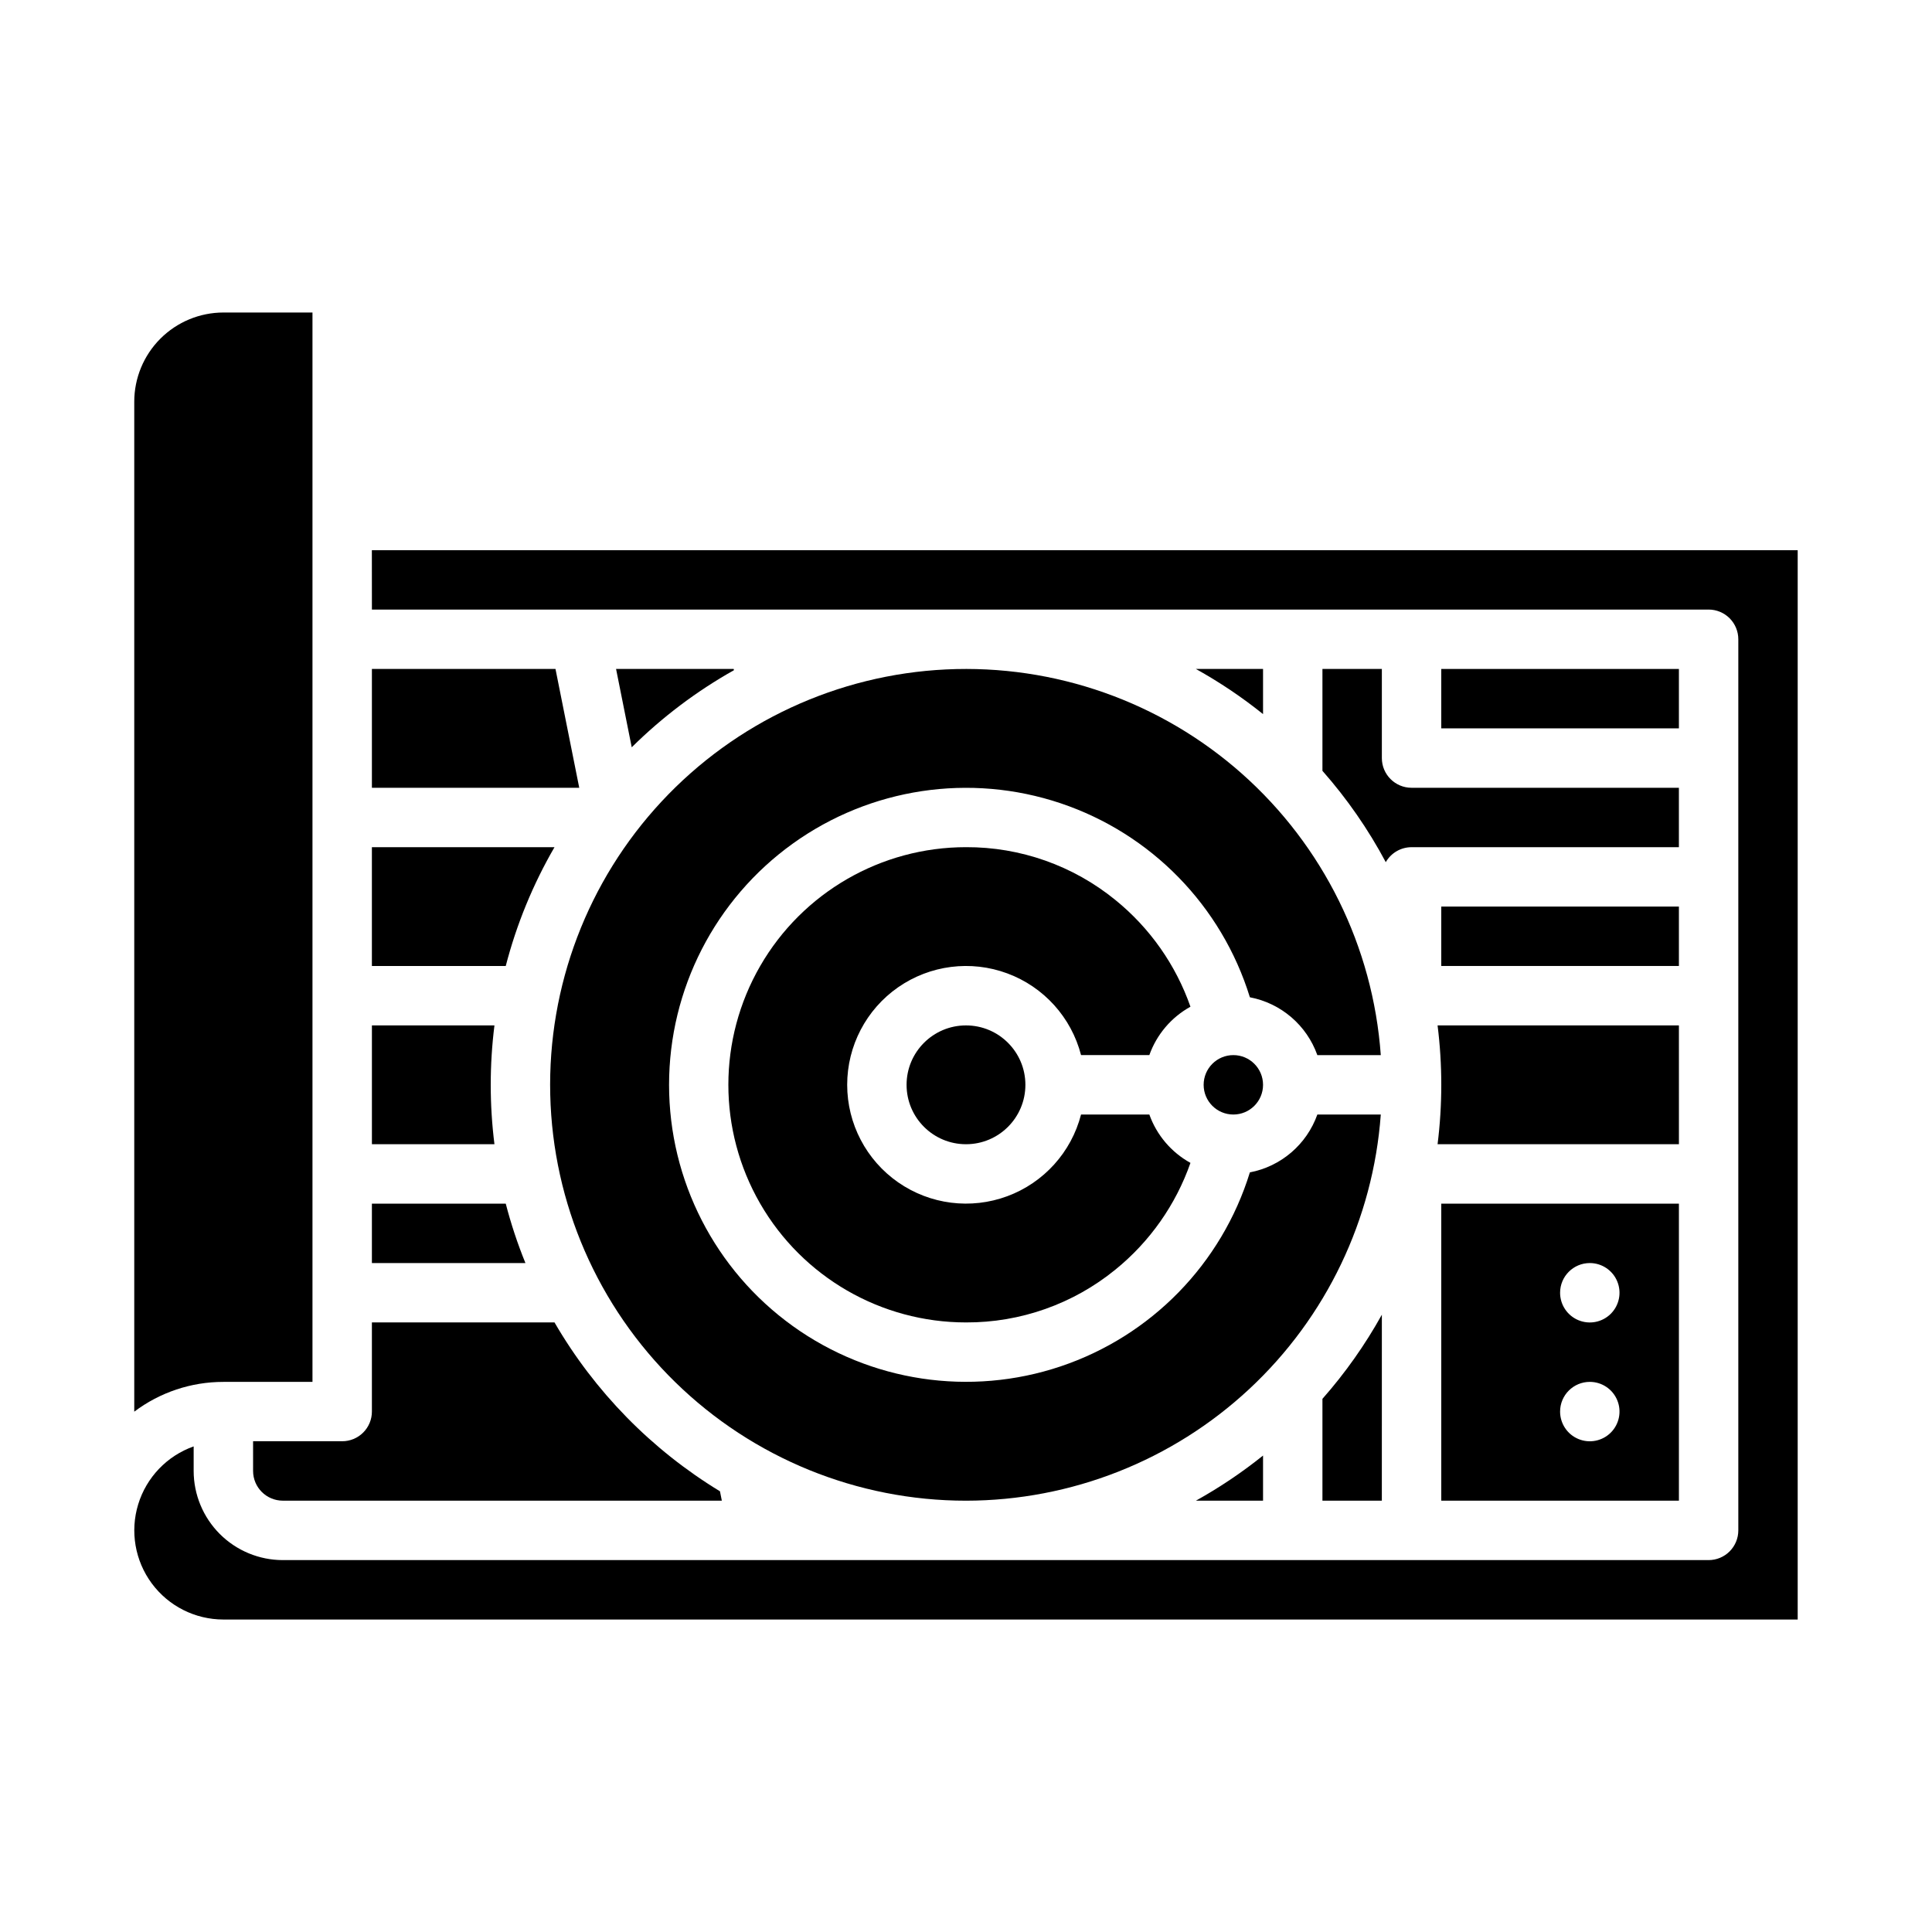 <?xml version="1.0" encoding="UTF-8"?>
<!-- Uploaded to: ICON Repo, www.svgrepo.com, Generator: ICON Repo Mixer Tools -->
<svg fill="#000000" width="800px" height="800px" version="1.1" viewBox="144 144 512 512" xmlns="http://www.w3.org/2000/svg">
 <g>
  <path d="m291.21 321.28h-48.652v31.488h54.949z"/>
  <path d="m274.05 431.49c0-5.266 0.328-10.523 0.984-15.746h-32.473v31.488h32.473c-0.656-5.223-0.984-10.48-0.984-15.742z"/>
  <path d="m290.95 368.51h-48.395v31.488h35.473c2.856-11.035 7.203-21.629 12.922-31.488z"/>
  <path d="m478.72 541.7v-11.965c-5.586 4.484-11.543 8.488-17.805 11.965z"/>
  <path d="m278.03 462.98h-35.473v15.742h40.688c-2.086-5.125-3.828-10.387-5.215-15.742z"/>
  <path d="m415.74 431.49c0 8.695-7.047 15.742-15.742 15.742s-15.746-7.047-15.746-15.742c0-8.695 7.051-15.746 15.746-15.746s15.742 7.051 15.742 15.746"/>
  <path d="m211.07 533.82c0.004 4.344 3.527 7.867 7.871 7.871h116.35l-0.492-2.481c-18.125-11.02-33.199-26.406-43.848-44.754h-48.395v23.617c0 2.09-0.828 4.09-2.305 5.566-1.477 1.477-3.481 2.305-5.566 2.305h-23.617z"/>
  <path d="m430.49 423.61h18.098c1.945-5.461 5.82-10.02 10.895-12.82-3.879-11.09-10.766-20.883-19.891-28.281-11.18-9.113-25.172-14.059-39.59-14-22.5 0-43.289 12-54.539 31.488-11.25 19.484-11.25 43.488 0 62.977 11.25 19.484 32.039 31.484 54.539 31.484 14.418 0.059 28.41-4.887 39.59-13.996 9.125-7.402 16.012-17.195 19.891-28.285-5.074-2.801-8.949-7.359-10.895-12.82h-18.098c-2.574 9.98-9.875 18.066-19.539 21.648-9.664 3.586-20.469 2.215-28.93-3.672-8.461-5.887-13.508-15.543-13.508-25.848 0-10.309 5.047-19.965 13.508-25.852 8.461-5.883 19.266-7.258 28.93-3.672 9.664 3.582 16.965 11.668 19.539 21.648z"/>
  <path d="m242.56 305.54h354.24c2.086 0 4.09 0.828 5.566 2.305 1.473 1.477 2.305 3.481 2.305 5.566v236.16c0 2.09-0.832 4.09-2.305 5.566-1.477 1.477-3.481 2.305-5.566 2.305h-377.86c-6.262-0.004-12.262-2.496-16.691-6.922-4.426-4.43-6.918-10.43-6.926-16.691v-6.519c-7.055 2.5-12.508 8.195-14.699 15.352-2.191 7.16-0.855 14.934 3.594 20.953 4.453 6.019 11.492 9.57 18.98 9.574h417.21v-283.39h-377.86z"/>
  <path d="m226.81 510.21v-283.39h-23.613c-6.262 0.008-12.266 2.5-16.691 6.926-4.43 4.43-6.918 10.43-6.926 16.691v267.67c6.805-5.129 15.094-7.898 23.617-7.891z"/>
  <path d="m478.72 431.49c0 4.348-3.523 7.871-7.871 7.871s-7.871-3.523-7.871-7.871c0-4.348 3.523-7.875 7.871-7.875s7.871 3.527 7.871 7.875"/>
  <path d="m494.46 321.28v26.996c6.519 7.391 12.152 15.516 16.785 24.207 1.398-2.453 4.008-3.969 6.832-3.969h70.848v-15.746h-70.848c-4.348 0-7.871-3.523-7.871-7.871v-23.617z"/>
  <path d="m478.72 321.28h-17.805c6.262 3.477 12.219 7.481 17.805 11.965z"/>
  <path d="m338.44 321.28h-31.176l4.152 20.762c8.07-7.996 17.184-14.867 27.086-20.434z"/>
  <path d="m525.95 321.28h62.977v15.742h-62.977z"/>
  <path d="m400 541.7c27.855-0.035 54.668-10.602 75.055-29.582 20.391-18.98 32.844-44.973 34.867-72.754h-16.812c-2.82 7.918-9.621 13.754-17.879 15.328-7.469 24.207-26.133 43.344-50.145 51.41-24.016 8.066-50.445 4.086-71.016-10.703-20.57-14.789-32.762-38.574-32.762-63.906 0-25.336 12.191-49.121 32.762-63.91 20.57-14.785 47-18.77 71.016-10.703 24.012 8.07 42.676 27.203 50.145 51.41 8.258 1.574 15.059 7.41 17.879 15.328h16.812c-2.055-28.699-15.254-55.457-36.777-74.559-21.52-19.098-49.66-29.023-78.398-27.652-28.742 1.371-55.809 13.93-75.414 34.992-19.609 21.059-30.199 48.953-29.512 77.719 0.684 28.766 12.594 56.125 33.184 76.227 20.586 20.102 48.219 31.355 76.996 31.355z"/>
  <path d="m494.46 541.7h15.742l0.004-49.293c-4.43 7.977-9.707 15.453-15.746 22.297z"/>
  <path d="m525.95 384.25h62.977v15.742h-62.977z"/>
  <path d="m588.93 415.74h-63.957c1.309 10.457 1.309 21.035 0 31.488h63.961z"/>
  <path d="m588.93 541.7v-78.719h-62.977v78.719zm-23.617-62.977h0.004c3.184 0 6.055 1.918 7.269 4.859 1.219 2.941 0.547 6.328-1.703 8.578-2.254 2.254-5.641 2.926-8.582 1.707s-4.859-4.09-4.859-7.273c0-4.348 3.527-7.871 7.875-7.871zm0 31.488h0.004c3.184 0 6.055 1.918 7.269 4.859 1.219 2.941 0.547 6.328-1.703 8.578-2.254 2.254-5.641 2.926-8.582 1.707s-4.859-4.09-4.859-7.273c0-4.348 3.527-7.871 7.875-7.871z"/>
 </g>
</svg>